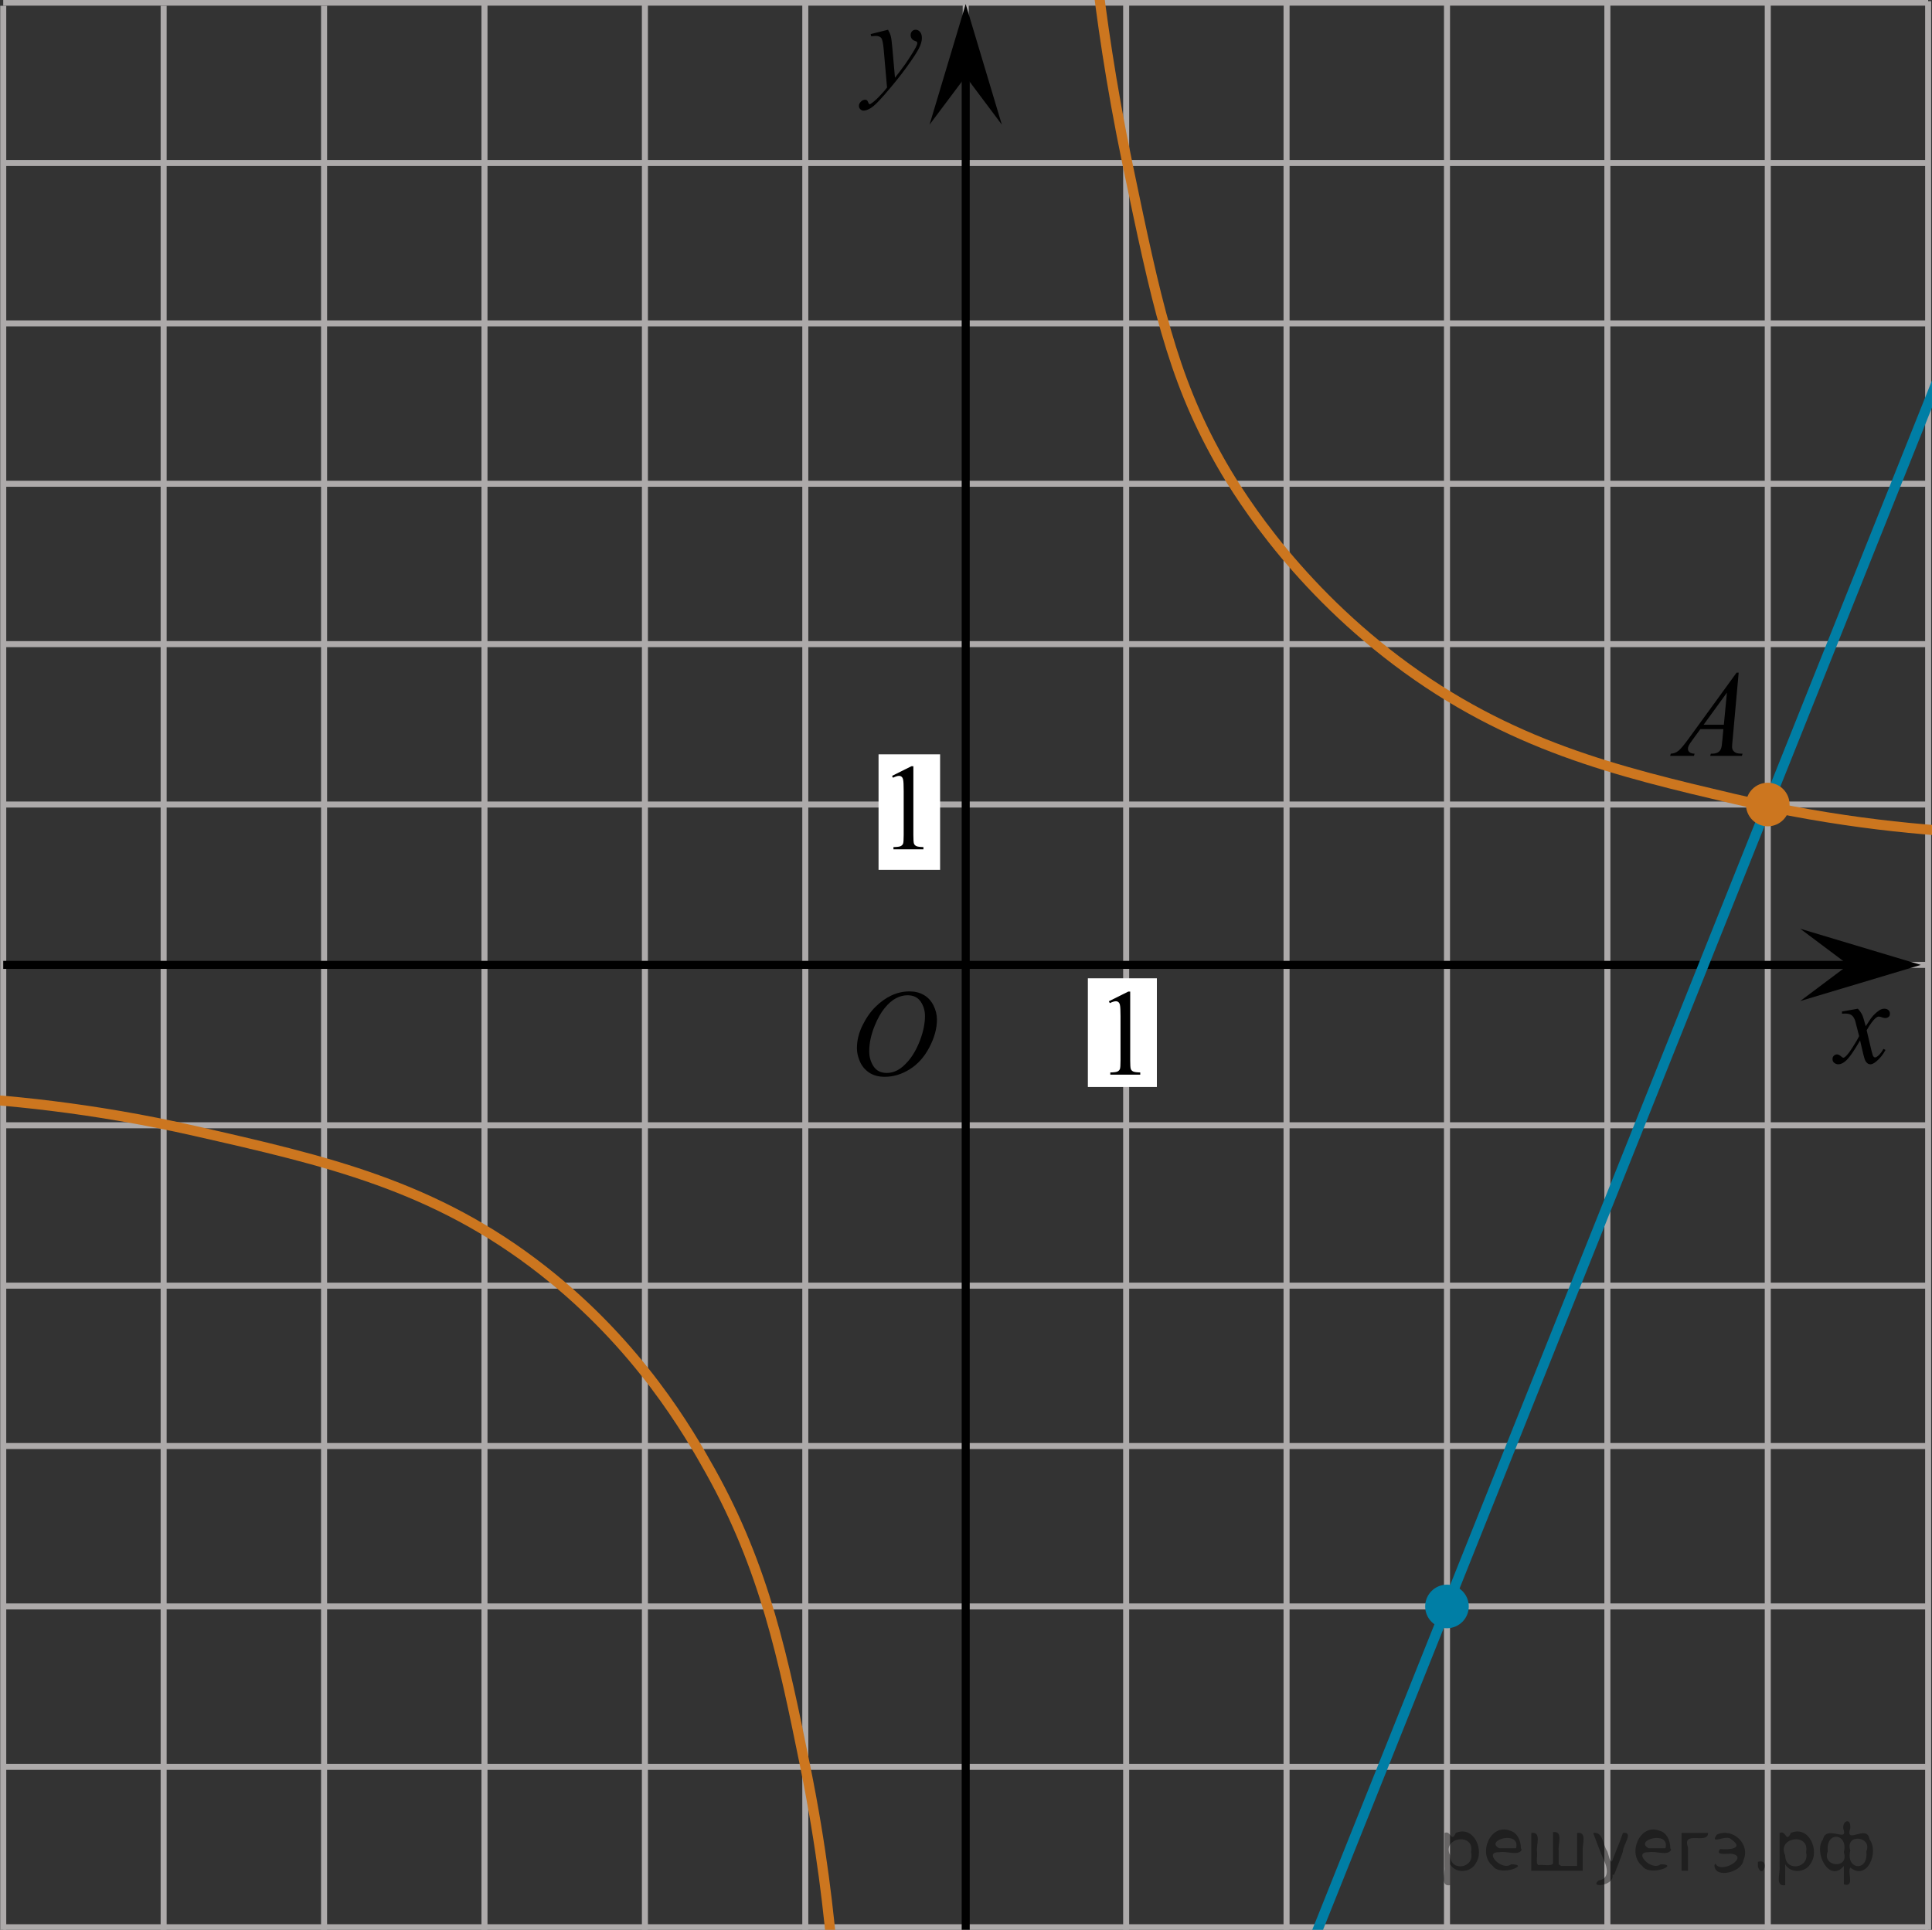 <?xml version="1.0" encoding="utf-8"?>
<!-- Generator: Adobe Illustrator 27.2.0, SVG Export Plug-In . SVG Version: 6.00 Build 0)  -->
<svg version="1.1" id="Слой_1" xmlns="http://www.w3.org/2000/svg" xmlns:xlink="http://www.w3.org/1999/xlink" x="0px" y="0px"
	 width="240.472px" height="240.255px" viewBox="0 0 240.472 240.255" enable-background="new 0 0 240.472 240.255"
	 xml:space="preserve">
<rect x="0" y="0" width="240.472" height="240.255" fill="#333333" stroke="none"/>
<line fill="none" stroke="#ADAAAA" stroke-width="0.75" stroke-miterlimit="10" x1="0.402" y1="260.291" x2="0.402" y2="0.72"/>
<line fill="none" stroke="#ADAAAA" stroke-width="0.75" stroke-miterlimit="10" x1="20.368" y1="260.291" x2="20.368" y2="0.72"/>
<line fill="none" stroke="#ADAAAA" stroke-width="0.75" stroke-miterlimit="10" x1="40.336" y1="259.563" x2="40.336" y2="0.72"/>
<line fill="none" stroke="#ADAAAA" stroke-width="0.75" stroke-miterlimit="10" x1="239.993" y1="259.717" x2="239.993" y2="0.146"/>
<line fill="none" stroke="#ADAAAA" stroke-width="0.75" stroke-miterlimit="10" x1="220.03" y1="260.081" x2="220.03" y2="0.51"/>
<line fill="none" stroke="#ADAAAA" stroke-width="0.75" stroke-miterlimit="10" x1="0.402" y1="219.965" x2="239.993" y2="219.965"/>
<line fill="none" stroke="#ADAAAA" stroke-width="0.75" stroke-miterlimit="10" x1="0.402" y1="239.934" x2="239.993" y2="239.934"/>
<line fill="none" stroke="#ADAAAA" stroke-width="0.75" stroke-miterlimit="10" x1="0.402" y1="259.899" x2="239.993" y2="259.899"/>
<line fill="none" stroke="#ADAAAA" stroke-width="0.75" stroke-miterlimit="10" x1="0.402" y1="0.328" x2="239.993" y2="0.328"/>
<line fill="none" stroke="#ADAAAA" stroke-width="0.75" stroke-miterlimit="10" x1="0.402" y1="20.294" x2="239.993" y2="20.294"/>
<line fill="none" stroke="#ADAAAA" stroke-width="0.75" stroke-miterlimit="10" x1="0.402" y1="40.263" x2="239.993" y2="40.263"/>
<line fill="none" stroke="#ADAAAA" stroke-width="0.75" stroke-miterlimit="10" x1="0.402" y1="60.227" x2="239.993" y2="60.227"/>
<line fill="none" stroke="#ADAAAA" stroke-width="0.75" stroke-miterlimit="10" x1="0.402" y1="80.194" x2="239.993" y2="80.194"/>
<line fill="none" stroke="#ADAAAA" stroke-width="0.75" stroke-miterlimit="10" x1="0.402" y1="100.162" x2="239.993" y2="100.162"/>
<line fill="none" stroke="#ADAAAA" stroke-width="0.75" stroke-miterlimit="10" x1="0.402" y1="120.126" x2="239.993" y2="120.126"/>
<line fill="none" stroke="#ADAAAA" stroke-width="0.75" stroke-miterlimit="10" x1="0.402" y1="140.095" x2="239.993" y2="140.095"/>
<line fill="none" stroke="#ADAAAA" stroke-width="0.75" stroke-miterlimit="10" x1="0.402" y1="160.061" x2="239.993" y2="160.061"/>
<line fill="none" stroke="#ADAAAA" stroke-width="0.75" stroke-miterlimit="10" x1="0.402" y1="180.027" x2="239.993" y2="180.027"/>
<line fill="none" stroke="#ADAAAA" stroke-width="0.75" stroke-miterlimit="10" x1="0.402" y1="199.996" x2="239.993" y2="199.996"/>
<line fill="none" stroke="#ADAAAA" stroke-width="0.75" stroke-miterlimit="10" x1="60.303" y1="259.899" x2="60.303" y2="0.328"/>
<line fill="none" stroke="#ADAAAA" stroke-width="0.75" stroke-miterlimit="10" x1="80.271" y1="259.172" x2="80.271" y2="0.328"/>
<line fill="none" stroke="#ADAAAA" stroke-width="0.75" stroke-miterlimit="10" x1="100.234" y1="259.899" x2="100.234" y2="0.328"/>
<line fill="none" stroke="#ADAAAA" stroke-width="0.75" stroke-miterlimit="10" x1="120.2" y1="259.899" x2="120.2" y2="0.328"/>
<line fill="none" stroke="#ADAAAA" stroke-width="0.75" stroke-miterlimit="10" x1="140.17" y1="259.899" x2="140.17" y2="0.328"/>
<line fill="none" stroke="#ADAAAA" stroke-width="0.75" stroke-miterlimit="10" x1="160.135" y1="259.899" x2="160.135" y2="0.328"/>
<line fill="none" stroke="#ADAAAA" stroke-width="0.75" stroke-miterlimit="10" x1="180.104" y1="259.899" x2="180.104" y2="0.328"/>
<line fill="none" stroke="#ADAAAA" stroke-width="0.75" stroke-miterlimit="10" x1="200.067" y1="259.899" x2="200.067" y2="0.328"/>
<line fill="none" stroke="#000000" stroke-miterlimit="10" x1="0.402" y1="120.126" x2="235.491" y2="120.126"/>
<line fill="none" stroke="#000000" stroke-miterlimit="10" x1="120.2" y1="5.617" x2="120.2" y2="259.899"/>
<polygon points="230.073,120.126 224.072,115.626 239.079,120.126 224.072,124.626 "/>
<g>
	<g>
		<g>
			<g>
				<g>
					<g>
						<g>
							<g>
								<g>
									<g>
										<g>
											<g>
												<g>
													<g>
														<g>
															<g>
																<g>
																	<g>
																		<g>
																			<g>
																				<g>
																					<g>
																						<g>
																							<defs>
																								<rect id="SVGID_1_" x="103.689" y="119.87" width="16.511" height="18.146"/>
																							</defs>
																							<clipPath id="SVGID_00000022548451091978508590000012893885756205303220_">
																								<use xlink:href="#SVGID_1_"  overflow="visible"/>
																							</clipPath>
																							<g clip-path="url(#SVGID_00000022548451091978508590000012893885756205303220_)">
																								<g enable-background="new    ">
																									<path d="M113.213,123.427c0.665,0,1.253,0.146,1.766,0.44
																										c0.512,0.292,0.914,0.725,1.205,1.297c0.29,0.572,0.435,1.166,0.435,1.78
																										c0,1.09-0.311,2.233-0.935,3.43c-0.623,1.197-1.437,2.111-2.441,2.741
																										c-1.005,0.63-2.044,0.944-3.118,0.944c-0.773,0-1.419-0.174-1.939-0.521
																										c-0.52-0.347-0.904-0.806-1.153-1.375c-0.248-0.57-0.373-1.122-0.373-1.657
																										c0-0.95,0.225-1.889,0.676-2.815s0.989-1.702,1.615-2.324
																										c0.625-0.622,1.292-1.101,2.002-1.435S112.415,123.427,113.213,123.427z M112.962,123.908
																										c-0.493,0-0.974,0.124-1.444,0.371c-0.471,0.247-0.938,0.652-1.4,1.215
																										c-0.463,0.561-0.879,1.298-1.248,2.208c-0.453,1.119-0.68,2.177-0.68,3.171
																										c0,0.71,0.18,1.338,0.54,1.886c0.359,0.547,0.911,0.821,1.655,0.821
																										c0.448,0,0.888-0.113,1.319-0.338c0.431-0.225,0.88-0.609,1.348-1.154
																										c0.586-0.685,1.079-1.559,1.478-2.62c0.399-1.062,0.599-2.054,0.599-2.973
																										c0-0.68-0.18-1.281-0.54-1.804C114.228,124.168,113.686,123.908,112.962,123.908z"/>
																								</g>
																							</g>
																						</g>
																					</g>
																				</g>
																			</g>
																		</g>
																	</g>
																</g>
															</g>
														</g>
													</g>
												</g>
											</g>
										</g>
									</g>
								</g>
							</g>
						</g>
					</g>
				</g>
			</g>
		</g>
	</g>
</g>
<g>
	<g>
		<g>
			<g>
				<g>
					<g>
						<g>
							<g>
								<g>
									<g>
										<g>
											<g>
												<g>
													<g>
														<g>
															<g>
																<g>
																	<g>
																		<g>
																			<g>
																				<g>
																					<g>
																						<defs>
																							
																								<rect id="SVGID_00000036955926228033459180000000343965529426359964_" x="104.203" y="0.72" width="13.743" height="16.697"/>
																						</defs>
																						<clipPath id="SVGID_00000117639197257435538860000007561003421636319631_">
																							<use xlink:href="#SVGID_00000036955926228033459180000000343965529426359964_"  overflow="visible"/>
																						</clipPath>
																						<g clip-path="url(#SVGID_00000117639197257435538860000007561003421636319631_)">
																							<g enable-background="new    ">
																								<path d="M110.531,3.704c0.167,0.289,0.283,0.56,0.347,0.81
																									c0.064,0.252,0.128,0.746,0.192,1.483l0.325,3.678c0.295-0.359,0.724-0.927,1.285-1.704
																									c0.271-0.379,0.606-0.894,1.004-1.547c0.241-0.399,0.389-0.678,0.443-0.838
																									c0.03-0.079,0.044-0.161,0.044-0.246c0-0.055-0.017-0.1-0.052-0.135
																									s-0.124-0.076-0.27-0.123c-0.145-0.048-0.266-0.135-0.361-0.262
																									c-0.096-0.127-0.144-0.273-0.144-0.438c0-0.204,0.059-0.368,0.177-0.493
																									c0.118-0.124,0.266-0.186,0.443-0.186c0.216,0,0.401,0.091,0.554,0.273
																									c0.152,0.182,0.229,0.433,0.229,0.751c0,0.394-0.133,0.844-0.398,1.35
																									s-0.778,1.281-1.536,2.328c-0.758,1.046-1.676,2.187-2.753,3.423
																									c-0.743,0.852-1.294,1.389-1.653,1.61c-0.359,0.222-0.667,0.333-0.923,0.333
																									c-0.152,0-0.287-0.059-0.402-0.176s-0.173-0.253-0.173-0.407
																									c0-0.194,0.08-0.371,0.24-0.531c0.16-0.159,0.334-0.239,0.52-0.239
																									c0.099,0,0.18,0.022,0.244,0.067c0.039,0.025,0.083,0.097,0.129,0.213
																									c0.047,0.117,0.09,0.196,0.129,0.236c0.024,0.024,0.054,0.037,0.088,0.037
																									c0.03,0,0.082-0.025,0.155-0.075c0.271-0.169,0.585-0.439,0.945-0.807
																									c0.472-0.488,0.822-0.887,1.048-1.196l-0.414-4.738c-0.069-0.782-0.172-1.258-0.31-1.428
																									c-0.138-0.169-0.369-0.254-0.694-0.254c-0.103,0-0.288,0.015-0.554,0.045l-0.066-0.276
																									L110.531,3.704z"/>
																							</g>
																						</g>
																					</g>
																				</g>
																			</g>
																		</g>
																	</g>
																</g>
															</g>
														</g>
													</g>
												</g>
											</g>
										</g>
									</g>
								</g>
							</g>
						</g>
					</g>
				</g>
			</g>
		</g>
	</g>
</g>
<g>
	<g>
		<g>
			<g>
				<g>
					<g>
						<g>
							<g>
								<g>
									<g>
										<g>
											<g>
												<g>
													<g>
														<g>
															<g>
																<g>
																	<g>
																		<g>
																			<g>
																				<g>
																					<g>
																						<defs>
																							
																								<rect id="SVGID_00000047779723099478860260000008954561081125866634_" x="225.399" y="122.615" width="12.354" height="13.869"/>
																						</defs>
																						<clipPath id="SVGID_00000174588310794232367350000005408719615609595302_">
																							<use xlink:href="#SVGID_00000047779723099478860260000008954561081125866634_"  overflow="visible"/>
																						</clipPath>
																						<g clip-path="url(#SVGID_00000174588310794232367350000005408719615609595302_)">
																							<g enable-background="new    ">
																								<path d="M231.242,125.583c0.241,0.258,0.423,0.517,0.546,0.774
																									c0.088,0.179,0.233,0.648,0.435,1.408l0.649-0.983c0.172-0.238,0.381-0.466,0.627-0.682
																									c0.246-0.216,0.462-0.364,0.649-0.443c0.118-0.05,0.248-0.074,0.391-0.074
																									c0.211,0,0.38,0.057,0.505,0.171s0.188,0.253,0.188,0.417c0,0.19-0.037,0.318-0.111,0.388
																									c-0.138,0.124-0.295,0.186-0.472,0.186c-0.103,0-0.214-0.022-0.332-0.067
																									c-0.231-0.079-0.386-0.119-0.464-0.119c-0.118,0-0.258,0.069-0.421,0.209
																									c-0.305,0.258-0.669,0.757-1.092,1.497l0.605,2.562c0.093,0.393,0.172,0.627,0.236,0.704
																									c0.064,0.077,0.127,0.115,0.191,0.115c0.103,0,0.224-0.058,0.362-0.172
																									c0.271-0.228,0.501-0.526,0.693-0.894l0.258,0.134c-0.31,0.586-0.704,1.073-1.181,1.46
																									c-0.271,0.219-0.499,0.328-0.686,0.328c-0.275,0-0.494-0.156-0.656-0.469
																									c-0.103-0.194-0.317-1.028-0.642-2.503c-0.767,1.346-1.382,2.212-1.844,2.6
																									c-0.3,0.248-0.59,0.372-0.871,0.372c-0.197,0-0.377-0.072-0.539-0.216
																									c-0.118-0.109-0.177-0.256-0.177-0.44c0-0.164,0.054-0.301,0.163-0.41
																									c0.108-0.109,0.241-0.164,0.398-0.164c0.158,0,0.325,0.08,0.502,0.239
																									c0.128,0.114,0.226,0.171,0.295,0.171c0.059,0,0.135-0.04,0.229-0.119
																									c0.231-0.189,0.546-0.596,0.944-1.222c0.398-0.626,0.659-1.077,0.782-1.355
																									c-0.305-1.207-0.47-1.845-0.494-1.915c-0.113-0.322-0.261-0.551-0.443-0.685
																									c-0.182-0.135-0.45-0.201-0.804-0.201c-0.113,0-0.243,0.005-0.391,0.015v-0.269
																									L231.242,125.583z"/>
																							</g>
																						</g>
																					</g>
																				</g>
																			</g>
																		</g>
																	</g>
																</g>
															</g>
														</g>
													</g>
												</g>
											</g>
										</g>
									</g>
								</g>
							</g>
						</g>
					</g>
				</g>
			</g>
		</g>
	</g>
</g>
<rect x="109.352" y="93.911" fill="#FFFFFF" width="7.66" height="14.383"/>
<rect x="135.405" y="121.796" fill="#FFFFFF" width="8.588" height="13.532"/>
<g>
	<g>
		<g>
			<g>
				<g>
					<g>
						<g>
							<g>
								<g>
									<g>
										<g>
											<defs>
												
													<rect id="SVGID_00000107559057366419400780000010489255616706881693_" x="108.416" y="91.811" width="9.53" height="16.699"/>
											</defs>
											<clipPath id="SVGID_00000183931888177889486570000001937307350016639159_">
												<use xlink:href="#SVGID_00000107559057366419400780000010489255616706881693_"  overflow="visible"/>
											</clipPath>
											<g clip-path="url(#SVGID_00000183931888177889486570000001937307350016639159_)">
												<g enable-background="new    ">
													<path d="M111.031,96.595l2.413-1.203h0.241v8.558c0,0.568,0.023,0.922,0.07,1.062
														c0.046,0.14,0.143,0.246,0.289,0.321c0.146,0.074,0.444,0.117,0.893,0.127v0.276h-3.73v-0.276
														c0.468-0.01,0.77-0.051,0.907-0.123c0.137-0.072,0.231-0.17,0.285-0.292s0.081-0.487,0.081-1.095
														v-5.471c0-0.737-0.024-1.211-0.073-1.42c-0.034-0.16-0.096-0.277-0.186-0.352
														c-0.09-0.075-0.199-0.112-0.325-0.112c-0.181,0-0.432,0.077-0.753,0.231L111.031,96.595z"/>
												</g>
											</g>
										</g>
									</g>
								</g>
							</g>
						</g>
					</g>
				</g>
			</g>
		</g>
	</g>
</g>
<g>
	<g>
		<g>
			<g>
				<g>
					<g>
						<g>
							<g>
								<g>
									<g>
										<g>
											<defs>
												
													<rect id="SVGID_00000054980055681291676730000015709023491877047688_" x="135.405" y="119.87" width="9.53" height="16.699"/>
											</defs>
											<clipPath id="SVGID_00000134214109220523226150000014941846529305429407_">
												<use xlink:href="#SVGID_00000054980055681291676730000015709023491877047688_"  overflow="visible"/>
											</clipPath>
											<g clip-path="url(#SVGID_00000134214109220523226150000014941846529305429407_)">
												<g enable-background="new    ">
													<path d="M138.02,124.654l2.413-1.203h0.241v8.558c0,0.568,0.023,0.922,0.07,1.062
														c0.046,0.14,0.143,0.246,0.289,0.321c0.146,0.074,0.444,0.117,0.893,0.127v0.276h-3.73v-0.276
														c0.468-0.01,0.77-0.051,0.907-0.123c0.137-0.072,0.231-0.17,0.285-0.292s0.081-0.487,0.081-1.095
														v-5.471c0-0.737-0.024-1.211-0.073-1.42c-0.034-0.16-0.096-0.277-0.186-0.352
														c-0.09-0.075-0.199-0.112-0.325-0.112c-0.181,0-0.432,0.077-0.753,0.231L138.02,124.654z"/>
												</g>
											</g>
										</g>
									</g>
								</g>
							</g>
						</g>
					</g>
				</g>
			</g>
		</g>
	</g>
</g>
<circle fill="#007EA5" stroke="#007EA5" stroke-width="0.75" stroke-miterlimit="10" cx="180.101" cy="199.996" r="2.338"/>
<g>
	<g>
		<g>
			<g>
				<g>
					<g>
						<g>
							<g>
								<g>
									<g>
										<g>
											<g>
												<g>
													<g>
														<g>
															<g>
																<g>
																	<g>
																		<g>
																			<g>
																				<g>
																					<defs>
																						
																							<rect id="SVGID_00000021820796762875164930000013034223502921094295_" x="204.905" y="80.194" width="15.125" height="16.694"/>
																					</defs>
																					<clipPath id="SVGID_00000015334375344989156270000004948901480130204093_">
																						<use xlink:href="#SVGID_00000021820796762875164930000013034223502921094295_"  overflow="visible"/>
																					</clipPath>
																					<g clip-path="url(#SVGID_00000015334375344989156270000004948901480130204093_)">
																						<g enable-background="new    ">
																							<path d="M216.409,83.742l-0.761,8.431c-0.04,0.394-0.059,0.652-0.059,0.777
																								c0,0.199,0.037,0.351,0.111,0.456c0.093,0.144,0.22,0.251,0.38,0.321
																								c0.16,0.069,0.429,0.104,0.809,0.104l-0.081,0.276h-3.944l0.082-0.276h0.17
																								c0.32,0,0.581-0.07,0.783-0.209c0.143-0.095,0.253-0.252,0.333-0.472
																								c0.054-0.154,0.105-0.518,0.155-1.091l0.118-1.285h-2.866l-1.019,1.397
																								c-0.231,0.314-0.377,0.539-0.435,0.676c-0.059,0.138-0.089,0.266-0.089,0.386
																								c0,0.159,0.064,0.296,0.192,0.41c0.128,0.115,0.34,0.178,0.635,0.188l-0.081,0.276h-2.962
																								l0.082-0.276c0.364-0.015,0.685-0.139,0.964-0.37c0.278-0.231,0.693-0.727,1.244-1.483
																								l5.982-8.236L216.409,83.742L216.409,83.742z M214.947,86.23l-2.903,3.999h2.519
																								L214.947,86.23z"/>
																						</g>
																					</g>
																				</g>
																			</g>
																		</g>
																	</g>
																</g>
															</g>
														</g>
													</g>
												</g>
											</g>
										</g>
									</g>
								</g>
							</g>
						</g>
					</g>
				</g>
			</g>
		</g>
	</g>
</g>
<polygon points="120.198,9.516 115.698,15.522 120.198,0.51 124.698,15.522 "/>
<line fill="none" stroke="#007EA5" stroke-width="1.25" stroke-miterlimit="10" x1="163.023" y1="242.707" x2="243.984" y2="40.263"/>
<circle fill="#CC761F" stroke="#CC761F" stroke-width="0.75" stroke-miterlimit="10" cx="220.03" cy="100.16" r="2.338"/>
<path fill="none" stroke="#CC761F" stroke-width="1.25" stroke-miterlimit="10" d="M136.383-4.085
	c0.667,5.822,1.834,14.336,3.957,24.511c3.56,17.064,5.484,26.284,11.362,36.766
	c1.816,3.239,8.666,14.904,22.139,25.078c14.047,10.607,27.625,13.805,41.946,17.178
	c13.042,3.071,24.153,4.014,31.83,4.298"/>
<path fill="none" stroke="#CC761F" stroke-width="1.25" stroke-miterlimit="10" d="M103.689,244.337
	c-0.479-5.946-1.423-14.388-3.454-24.372c-2.764-13.582-5.02-24.666-11.865-36.904
	c-2.637-4.715-8.792-15.473-20.795-24.89c-13.505-10.595-26.976-13.657-43.29-17.365
	c-12.907-2.934-23.953-3.945-31.83-4.298"/>
<g style="stroke:none;fill:#000;fill-opacity:0.4" > <path d="m 180.5,232.2 c 0,0.8 0,1.6 0,2.5 -1.3,0.2 -0.6,-1.5 -0.7,-2.3 0,-1.4 0,-2.8 0,-4.2 0.8,-0.4 0.8,1.3 1.4,0.0 2.2,-1.0 3.7,2.2 2.4,3.9 -0.6,1.0 -2.4,1.2 -3.1,0.0 z m 2.6,-1.6 c 0.5,-2.5 -3.7,-1.9 -2.6,0.4 0.0,2.1 3.1,1.6 2.6,-0.4 z" /> <path d="m 189.4,230.3 c -0.4,0.8 -1.9,0.1 -2.8,0.3 -2.0,-0.1 0.3,2.4 1.5,1.5 2.5,0.0 -1.4,1.6 -2.3,0.2 -1.9,-1.5 -0.3,-5.3 2.1,-4.4 0.9,0.2 1.4,1.2 1.4,2.2 z m -0.7,-0.2 c 0.6,-2.3 -4.0,-1.0 -2.1,0.0 0.7,0 1.4,-0.0 2.1,-0.0 z" /> <path d="m 194.3,232.3 c 0.6,0 1.3,0 2.0,0 0,-1.3 0,-2.7 0,-4.1 1.3,-0.2 0.6,1.5 0.7,2.3 0,0.8 0,1.6 0,2.4 -2.1,0 -4.2,0 -6.4,0 0,-1.5 0,-3.1 0,-4.7 1.3,-0.2 0.6,1.5 0.7,2.3 0.1,0.5 -0.2,1.6 0.2,1.7 0.5,-0.1 1.6,0.2 1.8,-0.2 0,-1.3 0,-2.6 0,-3.9 1.3,-0.2 0.6,1.5 0.7,2.3 0,0.5 0,1.1 0,1.7 z" /> <path d="m 200.7,233.4 c 0.3,1.4 -3.0,1.7 -1.7,0.7 1.5,-0.2 1.0,-1.9 0.5,-2.8 -0.4,-1.0 -0.8,-2.0 -1.2,-3.1 1.2,-0.2 1.2,1.4 1.7,2.2 0.2,0.2 0.4,1.9 0.7,1.2 0.4,-1.1 0.9,-2.2 1.3,-3.4 1.4,-0.2 0.0,1.5 -0.0,2.3 -0.3,0.9 -0.7,1.9 -1.1,2.9 z" /> <path d="m 208.0,230.3 c -0.4,0.8 -1.9,0.1 -2.8,0.3 -2.0,-0.1 0.3,2.4 1.5,1.5 2.5,0.0 -1.4,1.6 -2.3,0.2 -1.9,-1.5 -0.3,-5.3 2.1,-4.4 0.9,0.2 1.4,1.2 1.4,2.2 z m -0.7,-0.2 c 0.6,-2.3 -4.0,-1.0 -2.1,0.0 0.7,0 1.4,-0.0 2.1,-0.0 z" /> <path d="m 209.3,232.9 c 0,-1.5 0,-3.1 0,-4.7 1.1,0 2.2,0 3.3,0 0.0,1.5 -3.3,-0.4 -2.5,1.8 0,0.9 0,1.9 0,2.9 -0.2,0 -0.5,0 -0.7,0 z" /> <path d="m 213.5,232.0 c 0.7,1.4 4.2,-0.8 2.1,-1.2 -0.5,-0.1 -2.2,0.3 -1.5,-0.6 1.0,0.1 3.1,0.0 1.4,-1.2 -0.6,-0.7 -2.8,0.8 -1.8,-0.6 2.0,-0.9 4.2,1.2 3.3,3.2 -0.2,1.5 -3.5,2.3 -3.6,0.7 l 0,-0.1 0,-0.0 0,0 z" /> <path d="m 218.8,231.8 c 1.6,-0.5 0.6,2.3 -0.0,0.6 -0.0,-0.2 0.0,-0.4 0.0,-0.6 z" /> <path d="m 222.2,232.2 c 0,0.8 0,1.6 0,2.5 -1.3,0.2 -0.6,-1.5 -0.7,-2.3 0,-1.4 0,-2.8 0,-4.2 0.8,-0.4 0.8,1.3 1.4,0.0 2.2,-1.0 3.7,2.2 2.4,3.9 -0.6,1.0 -2.4,1.2 -3.1,0.0 z m 2.6,-1.6 c 0.5,-2.5 -3.7,-1.9 -2.6,0.4 0.0,2.1 3.1,1.6 2.6,-0.4 z" /> <path d="m 227.5,230.5 c -0.8,1.9 2.7,2.3 2.0,0.1 0.6,-2.4 -2.3,-2.7 -2.0,-0.1 z m 2.0,4.2 c 0,-0.8 0,-1.6 0,-2.4 -1.8,2.2 -3.8,-1.7 -2.6,-3.3 0.4,-1.8 3.0,0.3 2.6,-1.1 -0.4,-1.1 0.9,-1.8 0.8,-0.3 -0.7,2.2 2.1,-0.6 2.4,1.4 1.2,1.6 -0.3,5.2 -2.4,3.5 -0.4,0.6 0.6,2.5 -0.8,2.1 z m 2.8,-4.2 c 0.8,-1.9 -2.7,-2.3 -2.0,-0.1 -0.6,2.4 2.3,2.7 2.0,0.1 z" /> </g></svg>

<!--File created and owned by https://sdamgia.ru. Copying is prohibited. All rights reserved.-->
